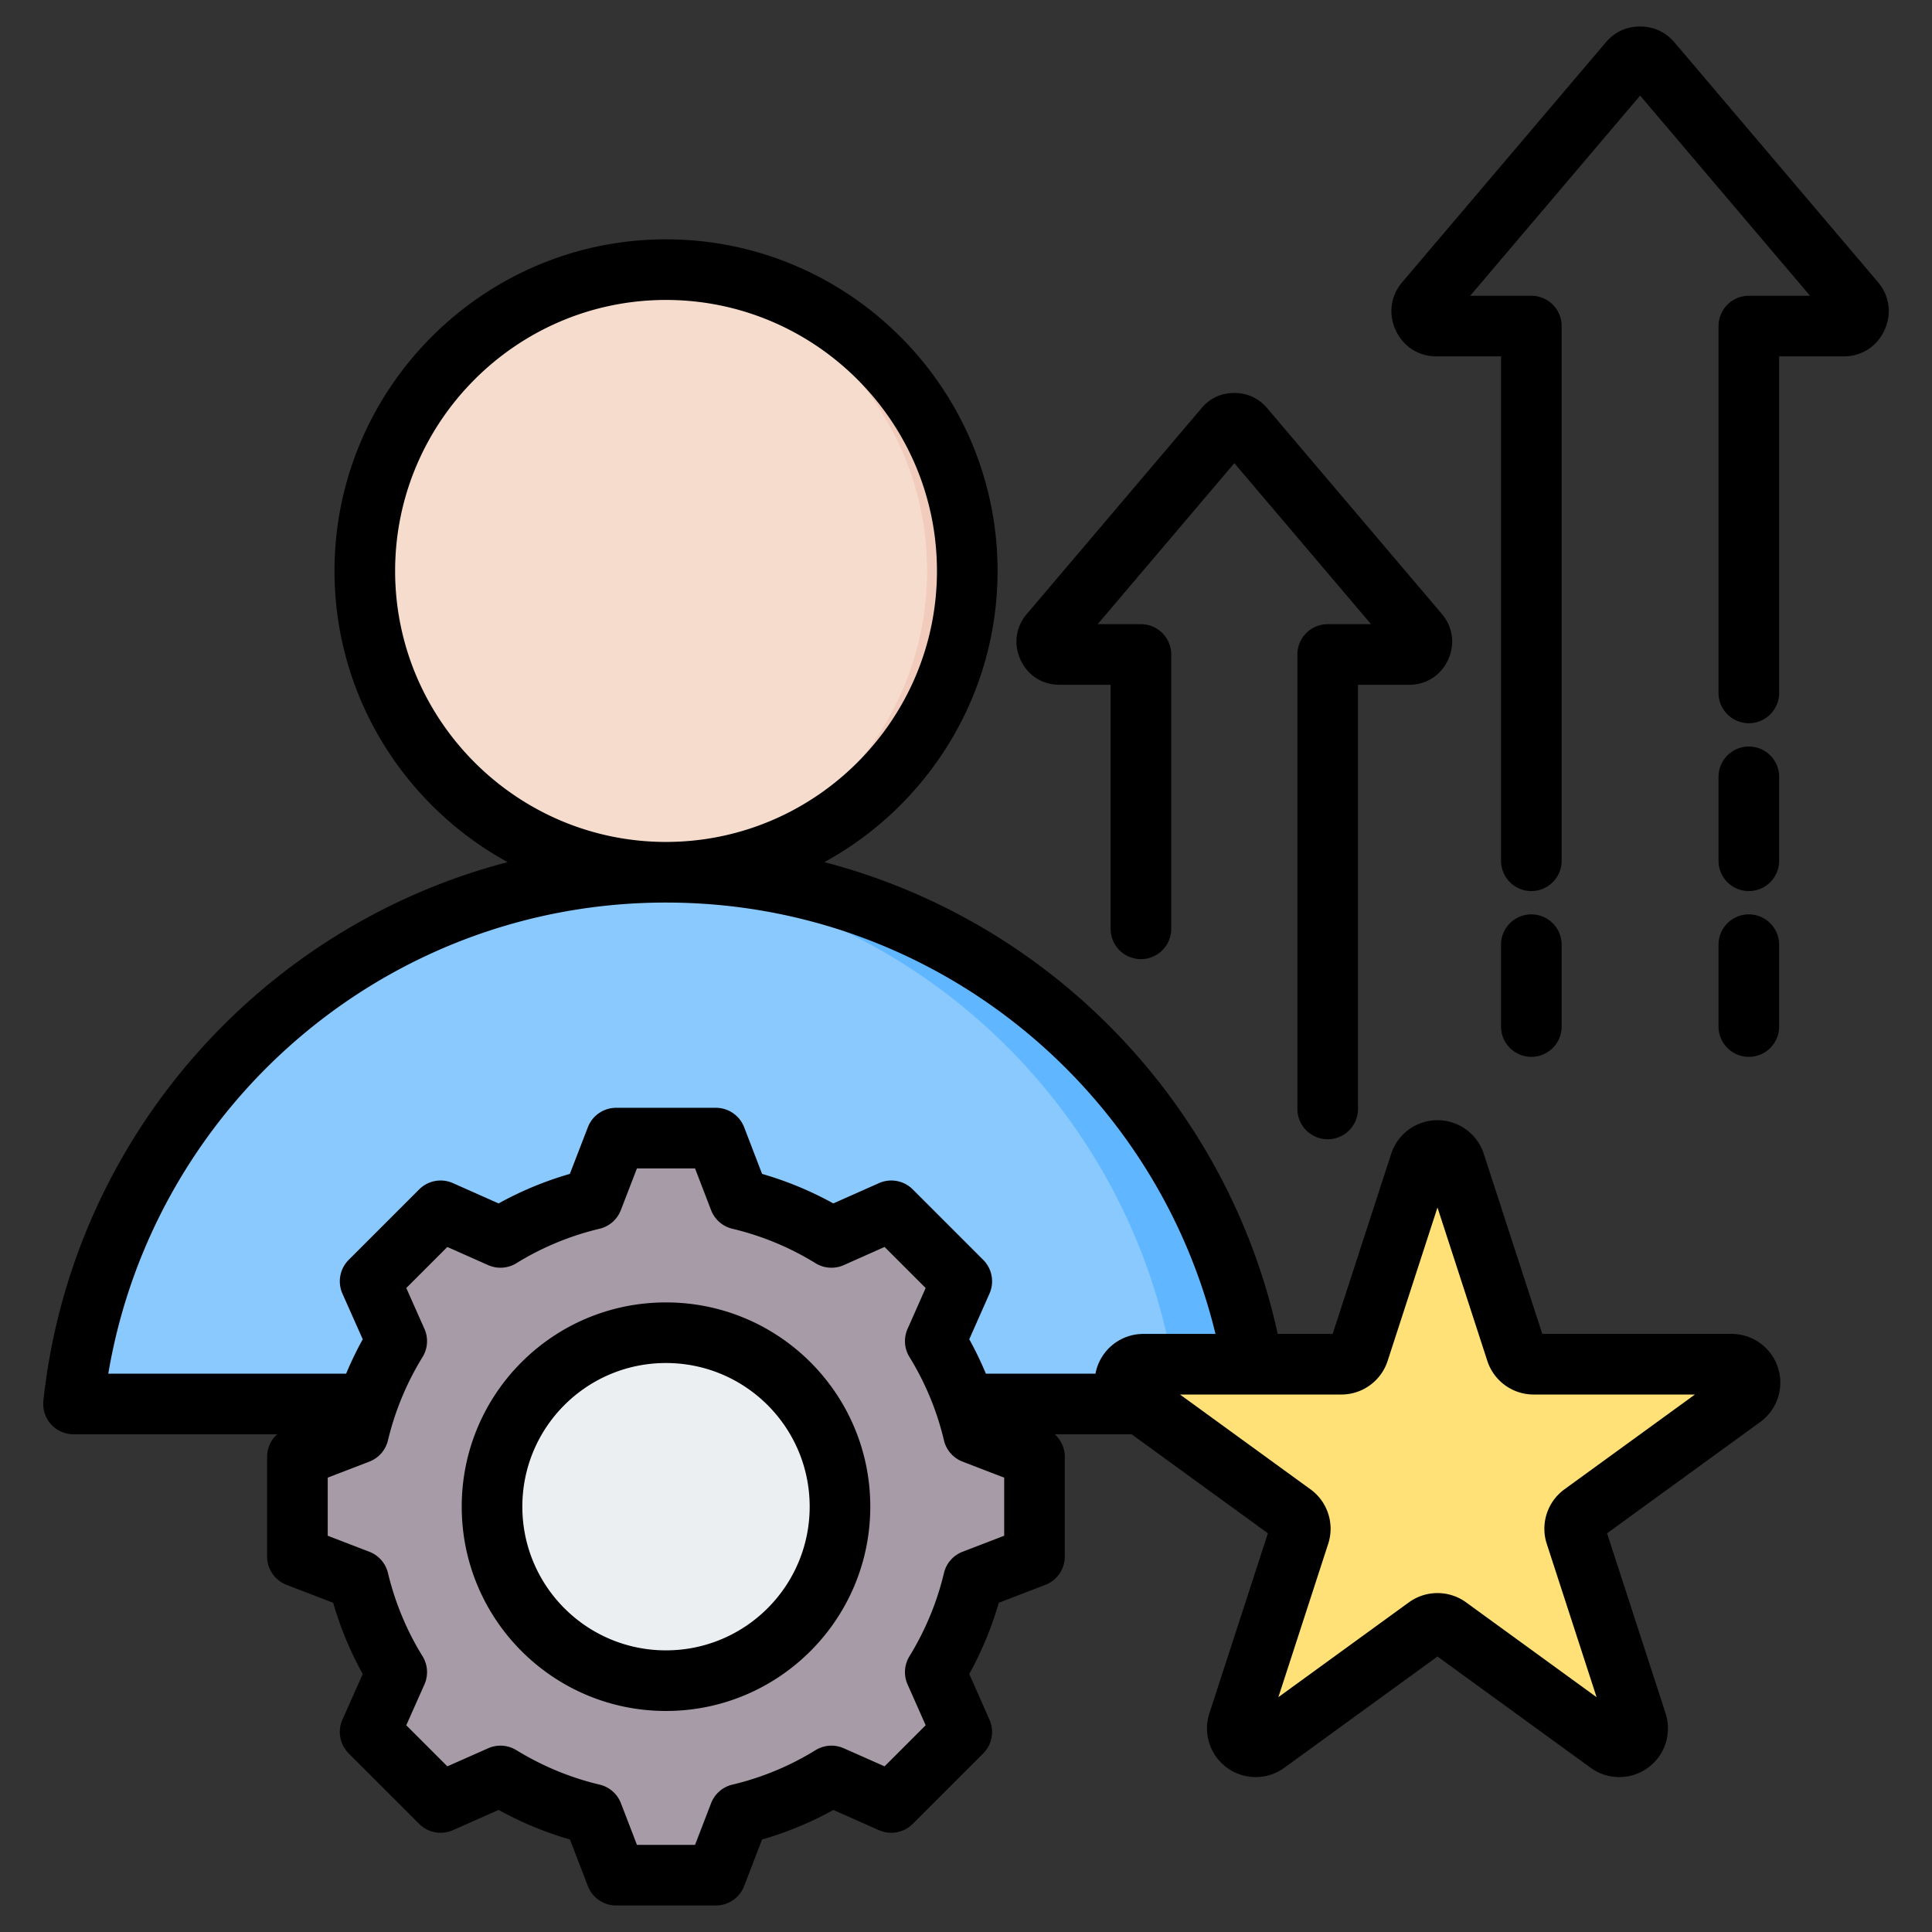 <svg xmlns="http://www.w3.org/2000/svg" version="1.1" xmlns:xlink="http://www.w3.org/1999/xlink" width="512" height="512" x="0" y="0" viewBox="0 0 510 510" style="enable-background:new 0 0 512 512" xml:space="preserve" fill-rule="evenodd" class=""><rect x="0" y="0" width="510" height="510" fill="#333333" stroke="none"/><g><path fill="#8ac9fe" d="M20.389 363.191a6.446 6.446 0 0 0 6.378 7.387c42.433.019 255.617.019 298.039.019a6.465 6.465 0 0 0 6.398-7.406c-11.702-75.302-76.813-132.941-155.419-132.941-78.565 0-143.674 57.637-155.396 132.941z" opacity="1" data-original="#8ac9fe"></path><path fill="#60b7ff" d="M303.651 370.597a6.468 6.468 0 0 0 6.398-7.406c-11.172-71.896-71.032-127.69-144.839-132.591 3.495-.232 7.021-.35 10.575-.35 78.606 0 143.717 57.639 155.419 132.941a6.469 6.469 0 0 1-6.398 7.406h-21.155z" opacity="1" data-original="#60b7ff"></path><path fill="#f6dccd" d="M175.785 230.25c43.832 0 79.527-35.736 79.527-79.526 0-43.791-35.695-79.527-79.527-79.527-43.79 0-79.485 35.736-79.485 79.527 0 43.79 35.695 79.526 79.485 79.526z" opacity="1" data-original="#f6dccd"></path><path fill="#f1cbbc" d="M170.499 230.076c41.377-2.738 74.235-37.338 74.235-79.352 0-42.015-32.858-76.615-74.235-79.353a80.475 80.475 0 0 1 5.286-.174c43.832 0 79.527 35.736 79.527 79.527 0 43.79-35.695 79.526-79.527 79.526-1.776 0-3.539-.058-5.286-.174z" opacity="1" data-original="#f1cbbc"></path><path fill="#ffe177" d="M374.844 307.059a4.854 4.854 0 0 1 9.231 0l16.151 49.708a4.854 4.854 0 0 0 4.615 3.353h52.266a4.855 4.855 0 0 1 4.616 3.353c.649 2-.063 4.191-1.763 5.426l-42.284 30.721a4.853 4.853 0 0 0-1.763 5.426l16.151 49.708a4.855 4.855 0 0 1-7.468 5.426l-42.284-30.721a4.852 4.852 0 0 0-5.705 0 717760.93 717760.93 0 0 0-42.284 30.721 4.853 4.853 0 0 1-7.468-5.426l16.151-49.708a4.853 4.853 0 0 0-1.763-5.426l-42.284-30.721a4.854 4.854 0 0 1 2.853-8.779h52.265a4.854 4.854 0 0 0 4.616-3.353l16.151-49.708z" opacity="1" data-original="#ffe177"></path><path fill="#ffd064" d="M377.388 304.17a4.854 4.854 0 0 1 6.687 2.889l16.151 49.708a4.854 4.854 0 0 0 4.615 3.353h-4.143a4.853 4.853 0 0 1-4.615-3.353l-16.151-49.708a4.852 4.852 0 0 0-2.544-2.889zm75.576 55.95h4.143a4.855 4.855 0 0 1 4.616 3.353c.649 2-.063 4.191-1.763 5.426l-42.284 30.721a4.853 4.853 0 0 0-1.763 5.426l16.151 49.708a4.855 4.855 0 0 1-6.687 5.888 4.855 4.855 0 0 0 2.544-5.888l-16.151-49.708a4.853 4.853 0 0 1 1.763-5.426l42.283-30.721a4.852 4.852 0 0 0-2.852-8.779zm-75.576 68.876a4.847 4.847 0 0 0-.781.463l-42.284 30.721a4.853 4.853 0 0 1-4.924.462c.271-.127.532-.282.781-.462l42.284-30.721a4.853 4.853 0 0 1 4.924-.463z" opacity="1" data-original="#ffd064"></path><path fill="#a79ba7" d="M195.167 316.54a82.942 82.942 0 0 1 24.317 10.079l15.802-7.011 18.618 18.618-7.01 15.802a82.945 82.945 0 0 1 10.078 24.318l16.124 6.206v26.34l-16.124 6.206a82.999 82.999 0 0 1-10.078 24.306l7.01 15.802-18.618 18.629-15.802-7.021a82.995 82.995 0 0 1-24.317 10.09l-6.206 16.112H162.62l-6.206-16.124a83.01 83.01 0 0 1-24.306-10.078l-15.802 7.021-18.629-18.629 7.022-15.79a83.235 83.235 0 0 1-10.091-24.318l-16.112-6.206v-26.34l16.112-6.206a82.976 82.976 0 0 1 10.091-24.318l-7.022-15.802 18.629-18.618 15.791 7.011a83.2 83.2 0 0 1 24.317-10.079l6.206-16.124h26.341z" opacity="1" data-original="#a79ba7"></path><path fill="#837683" d="m229.977 321.964 5.309-2.356 18.618 18.618-7.01 15.802a82.945 82.945 0 0 1 10.078 24.318l16.124 6.206v26.34l-16.124 6.206a82.999 82.999 0 0 1-10.078 24.306l7.01 15.802-18.618 18.629-5.309-2.356 16.273-16.273-7.022-15.802a83.001 83.001 0 0 0 10.079-24.306l16.124-6.206v-26.34l-16.124-6.206a82.947 82.947 0 0 0-10.079-24.318l7.022-15.802zm-116.027 0 2.356-2.356 15.791 7.011a72.128 72.128 0 0 0-3.299 1.942zm81.217-5.424a82.942 82.942 0 0 1 24.317 10.079l-4.355 1.942c-7.516-4.631-19.032-9.975-27.628-12.021l-6.206-16.124h7.666zm-63.059 152.274-15.802 7.021-2.356-2.356 14.848-6.596a78.9 78.9 0 0 0 3.31 1.931zm87.376 0a82.995 82.995 0 0 1-24.317 10.09l-6.206 16.112h-7.666l6.206-16.112c8.596-2.046 20.112-7.39 27.639-12.021z" opacity="1" data-original="#837683"></path><path fill="#eceff1" d="M175.792 351.799c25.362 0 45.921 20.559 45.921 45.922 0 25.353-20.559 45.912-45.921 45.912-25.354 0-45.913-20.559-45.913-45.912 0-25.363 20.559-45.922 45.913-45.922z" opacity="1" data-original="#eceff1"></path><path fill="#d1d1d6" d="M175.792 351.799c1.044 0 2.08.038 3.115.112-23.908 1.595-42.815 21.492-42.815 45.81 0 24.308 18.907 44.205 42.815 45.809a48.879 48.879 0 0 1-3.115.103c-25.354 0-45.913-20.559-45.913-45.912 0-25.363 20.559-45.922 45.913-45.922z" opacity="1" data-original="#d1d1d6"></path><path d="M73.17 378.613H19.41a7.997 7.997 0 0 1-7.955-8.854c7.397-68.88 57.074-125.109 122.552-142.177-27.195-14.878-45.704-43.784-45.704-76.866 0-48.201 39.292-87.536 87.493-87.536 48.246 0 87.536 39.336 87.536 87.536 0 33.083-18.51 61.991-45.721 76.868 59.811 15.588 106.419 63.829 119.668 124.536h14.512l15.444-47.533a12.853 12.853 0 0 1 24.448 0l15.445 47.533h49.979a12.854 12.854 0 0 1 7.555 23.251l-40.434 29.378 15.444 47.533a12.852 12.852 0 0 1-19.779 14.37l-40.434-29.377-40.434 29.377a12.852 12.852 0 0 1-19.778-14.37l15.444-47.533-35.972-26.136h-20.296a8.002 8.002 0 0 1 2.657 5.955v26.323a8 8 0 0 1-5.127 7.466l-12.297 4.733a91.47 91.47 0 0 1-7.799 18.802l5.346 12.068a8 8 0 0 1-1.658 8.897l-18.608 18.608a8 8 0 0 1-8.897 1.658l-12.054-5.34a90.517 90.517 0 0 1-18.817 7.795l-4.732 12.295a8 8 0 0 1-7.466 5.127h-26.323a8 8 0 0 1-7.466-5.127l-4.731-12.294a91.267 91.267 0 0 1-18.831-7.802l-12.067 5.346a8 8 0 0 1-8.897-1.658l-18.609-18.608a8 8 0 0 1-1.653-8.907l5.358-12.05a91.293 91.293 0 0 1-7.806-18.807l-12.307-4.736a8 8 0 0 1-5.127-7.466v-26.323a8 8 0 0 1 2.658-5.955zm102.626-140.362c-73.939 0-135.326 53.778-147.212 124.362h62.788a91.02 91.02 0 0 1 4.382-9.075l-5.36-12.055a8 8 0 0 1 1.653-8.907l18.609-18.609a8 8 0 0 1 8.907-1.653l12.055 5.36a90.75 90.75 0 0 1 18.81-7.794l4.757-12.328a7.999 7.999 0 0 1 7.463-5.12h26.323c3.311 0 6.28 2.04 7.467 5.131l4.734 12.319a90.754 90.754 0 0 1 18.802 7.792l12.056-5.36a8 8 0 0 1 8.907 1.653l18.608 18.609a8 8 0 0 1 1.658 8.897l-5.342 12.059a90.688 90.688 0 0 1 4.383 9.081h28.933a12.854 12.854 0 0 1 12.635-10.493h19.049c-15.889-65.353-74.799-113.869-145.065-113.869zM311.497 368.12l34.448 25.028a12.852 12.852 0 0 1 4.669 14.37l-13.158 40.497 34.449-25.028a12.853 12.853 0 0 1 15.109-.001l34.448 25.029-13.158-40.497a12.855 12.855 0 0 1 4.669-14.37l34.449-25.028h-42.581a12.853 12.853 0 0 1-12.224-8.881l-13.158-40.496-13.158 40.496a12.851 12.851 0 0 1-12.224 8.881zM175.796 222.251c39.428 0 71.536-32.145 71.536-71.535S215.224 79.18 175.796 79.18c-39.389 0-71.493 32.147-71.493 71.536 0 39.388 32.104 71.535 71.493 71.535zm11.91 97.194-4.232-11.013h-15.338l-4.253 11.024a8.004 8.004 0 0 1-5.614 4.903 74.771 74.771 0 0 0-21.961 9.1 8 8 0 0 1-7.447.5l-10.777-4.792-10.837 10.837 4.792 10.777a8 8 0 0 1-.5 7.447 75.448 75.448 0 0 0-9.131 22.004 8.002 8.002 0 0 1-4.905 5.6l-10.991 4.229v15.336l10.991 4.23a8 8 0 0 1 4.904 5.594c1.869 7.763 4.933 15.192 9.126 21.973a8 8 0 0 1 .506 7.457l-4.792 10.778 10.842 10.843 10.782-4.776a8 8 0 0 1 7.42.493c6.806 4.17 14.21 7.264 21.999 9.11a8.002 8.002 0 0 1 5.622 4.911l4.229 10.99h15.336l4.23-10.99a8 8 0 0 1 5.617-4.91 74.476 74.476 0 0 0 21.95-9.094 7.997 7.997 0 0 1 7.447-.51l10.782 4.776 10.849-10.849-4.776-10.782a7.997 7.997 0 0 1 .493-7.419c4.17-6.807 7.265-14.212 9.111-21.978a8 8 0 0 1 4.91-5.617l10.99-4.23v-15.336l-10.99-4.229a8.002 8.002 0 0 1-4.911-5.622 74.637 74.637 0 0 0-9.1-21.982 8 8 0 0 1-.503-7.437l4.776-10.782-10.843-10.842-10.778 4.792a8 8 0 0 1-7.447-.5 74.777 74.777 0 0 0-21.96-9.1 8 8 0 0 1-5.618-4.914zm-11.91 24.36c29.787 0 53.938 24.124 53.938 53.911 0 29.786-24.152 53.938-53.938 53.938-29.787 0-53.911-24.151-53.911-53.938 0-29.788 24.123-53.911 53.911-53.911zm0 16c-20.948 0-37.911 16.963-37.911 37.911 0 20.949 16.962 37.938 37.911 37.938 20.95 0 37.938-16.988 37.938-37.938 0-20.949-16.989-37.911-37.938-37.911zm302.012-281.73a3276201.24 3276201.24 0 0 1-44.853-52.841L388.1 78.075h16.135a8 8 0 0 1 8 8v141.146c0 4.415-3.585 8-8 8s-8-3.585-8-8V94.075h-16.999c-4.796 0-8.826-2.595-10.813-6.928-1.979-4.286-1.343-9.095 1.767-12.697l53.683-63.241C426.172 8.474 429.29 7 432.955 7c3.564 0 6.682 1.423 9.034 4.153l.036.043 53.712 63.276c3.055 3.59 3.701 8.395 1.725 12.675-1.994 4.348-6.053 6.928-10.789 6.928h-17.024v88.837c0 4.415-3.584 8-8 8-4.415 0-8-3.585-8-8V86.075a8 8 0 0 1 8-8zm-24.159 126.991c0-4.415 3.585-8 8-8 4.416 0 8 3.585 8 8v22.155c0 4.415-3.584 8-8 8-4.415 0-8-3.585-8-8zm0 44.309c0-4.415 3.585-8 8-8 4.416 0 8 3.585 8 8v21.609c0 4.415-3.584 8-8 8-4.415 0-8-3.585-8-8zm-41.414 21.609c0 4.415-3.585 8-8 8s-8-3.585-8-8v-21.609c0-4.415 3.585-8 8-8s8 3.585 8 8zm-50.318-106.218-36.079-42.502-36.078 42.502h11.415a8 8 0 0 1 8 8v72.422c0 4.415-3.585 8-8 8-4.416 0-8-3.585-8-8v-64.422h-13.469c-4.574 0-8.417-2.475-10.313-6.607-1.886-4.088-1.278-8.675 1.686-12.11l46.097-54.305c2.193-2.608 5.167-4.015 8.662-4.015 3.399 0 6.373 1.356 8.615 3.959l.036.043 46.126 54.338c2.914 3.425 3.531 8.008 1.647 12.09-1.903 4.147-5.774 6.607-10.292 6.607h-13.49v111.969c0 4.415-3.584 8-8 8-4.415 0-8-3.585-8-8V172.766a8 8 0 0 1 8-8z" fill="#000000" opacity="1" data-original="#000000"></path></g></svg>